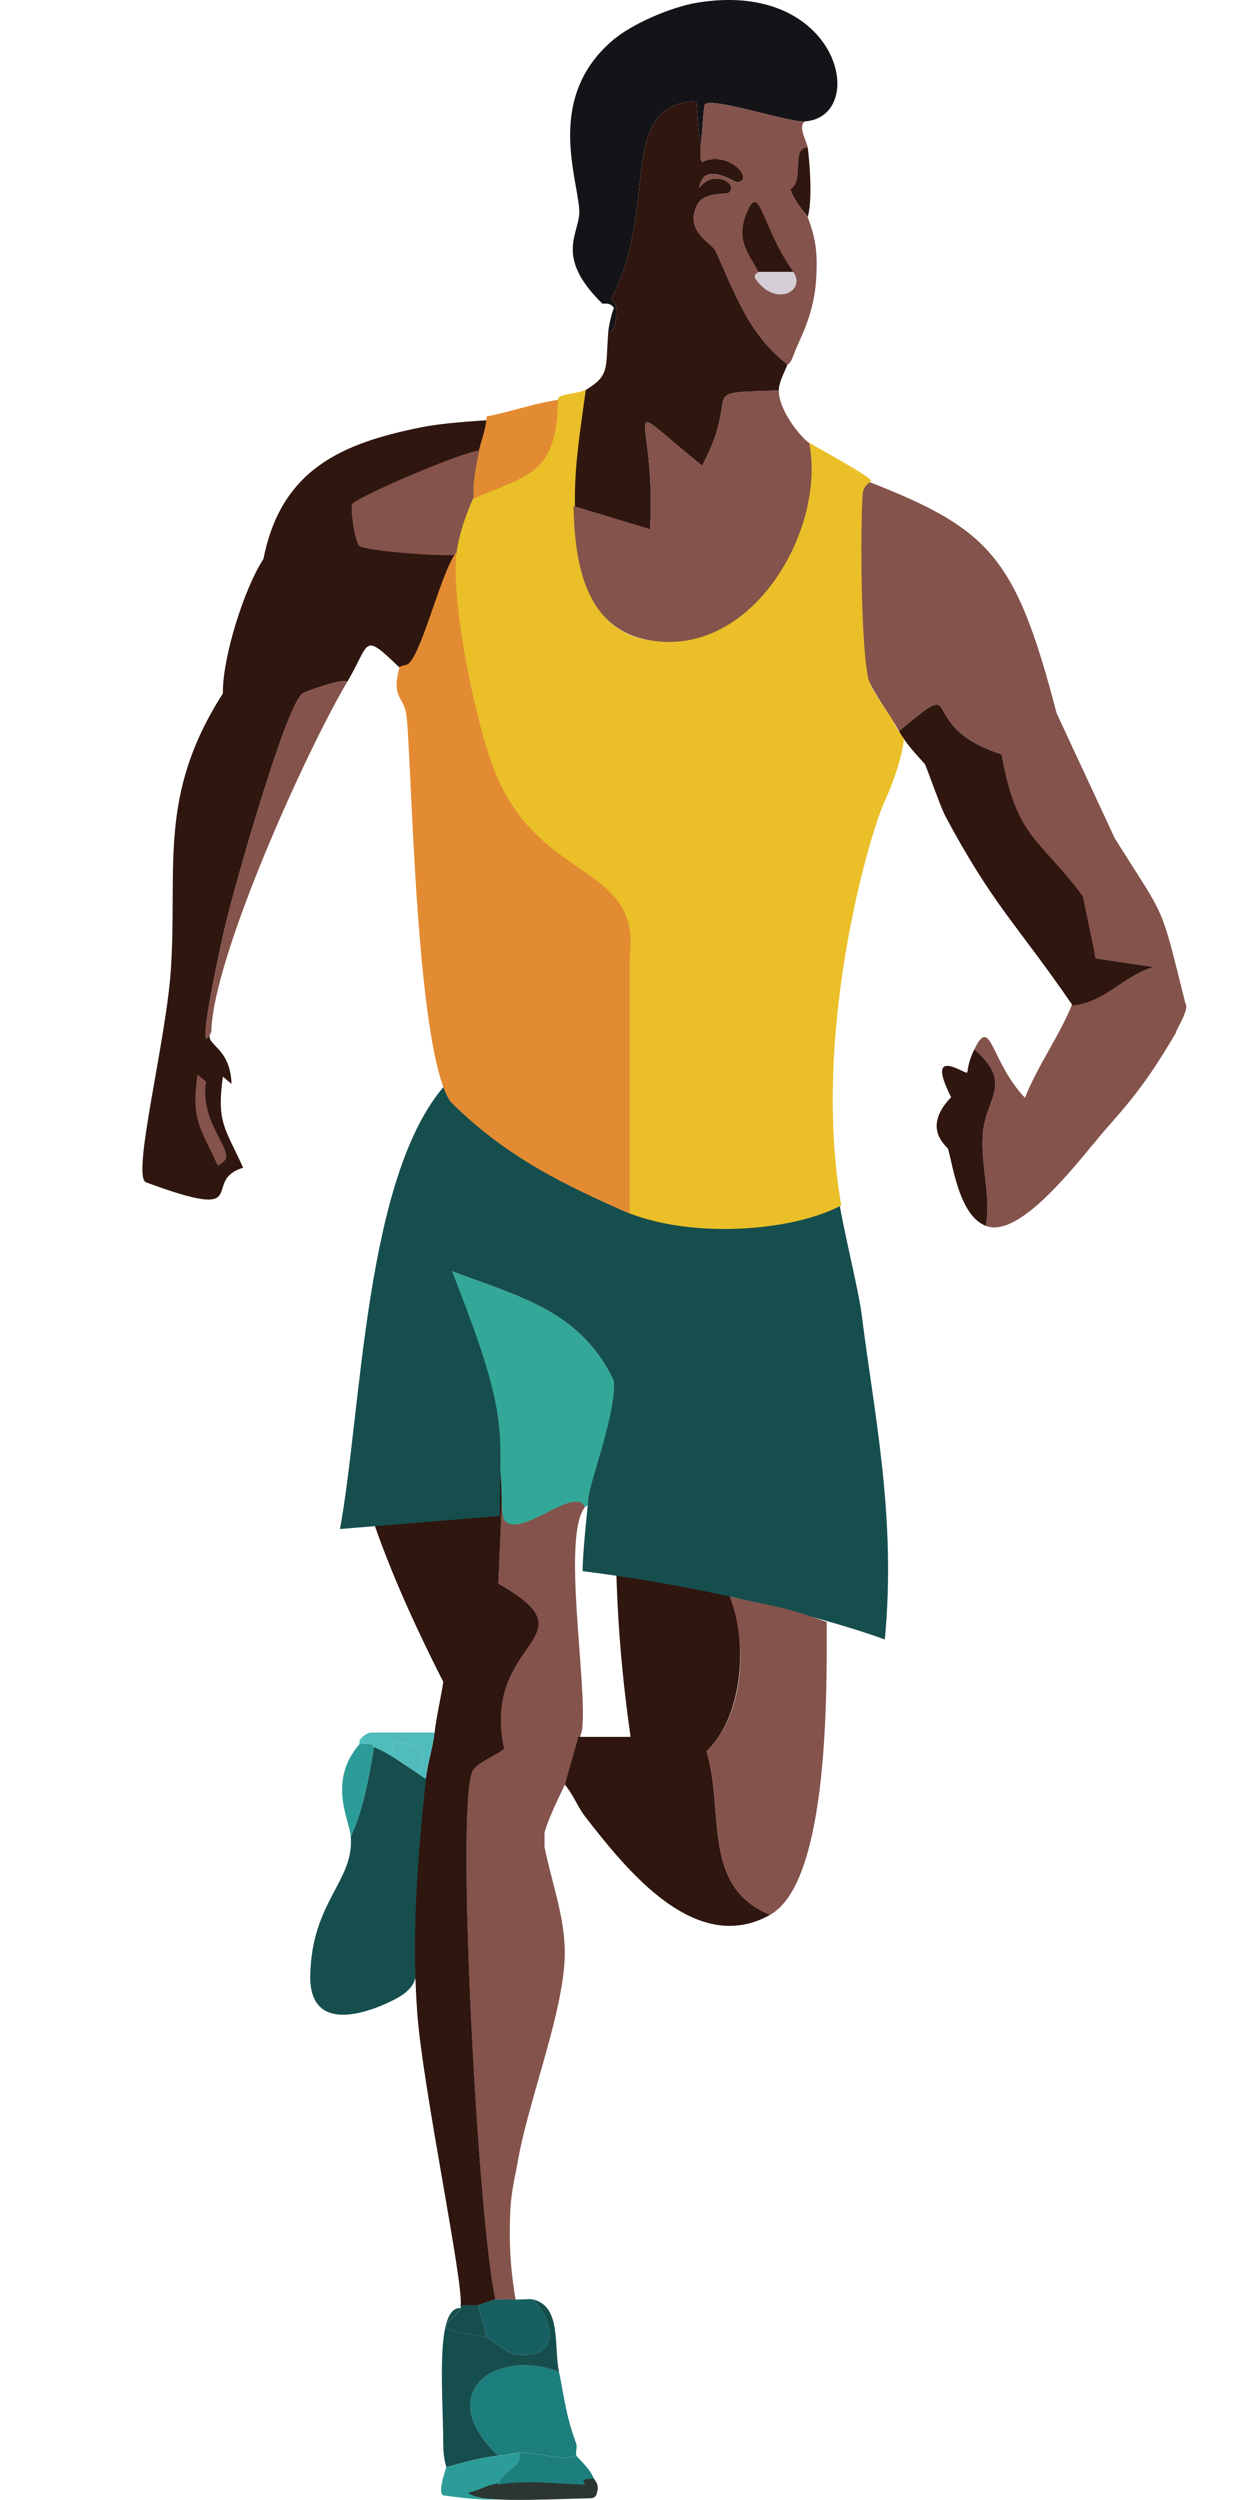 <svg width="425" height="860" viewBox="0 0 425 860" fill="none" xmlns="http://www.w3.org/2000/svg">
<g clip-path="url(#clip0_107_2083)">
<path d="M140.604 607.963C141.58 608.62 142.635 609.277 143.591 609.954C144.547 610.631 147.925 612.002 149 612.5C146.132 639.557 143.591 652 143.591 679.598C142.277 680.454 143.591 683.907 135.5 688C125 693.311 106.404 699 106.767 679.598C107.245 654.054 121.963 647.165 120.708 631.835C124.811 623.234 127.081 611.188 128.674 600.995C133.056 602.747 136.74 605.375 140.624 607.963H140.604Z" fill="#164E4E"/>
<path d="M128.675 600.995C127.082 611.188 124.812 623.254 120.709 631.835C120.211 625.882 112.663 612.821 123.696 599.999C129.193 599.481 128.436 600.895 128.675 600.995Z" fill="#2C9C98"/>
<path d="M149.566 596.017C148.969 601.273 147.137 606.669 146.579 611.945C145.504 611.467 144.548 610.631 143.592 609.954C154.007 598.426 122.342 594.484 140.604 607.963C136.721 605.375 133.056 602.747 128.655 600.995C128.416 600.895 129.173 599.481 123.676 599.999C123.855 599.8 122.74 598.088 127.161 596.017H149.566Z" fill="#50BCBC"/>
<path d="M143.592 609.954C142.636 609.277 141.58 608.62 140.604 607.963C122.342 594.484 154.008 598.426 143.592 609.954Z" fill="#50BCBC"/>
<path d="M407.905 345.081C399.142 310.159 401.764 317.261 383.621 288.372L363.621 245.372C349.121 189.872 340.193 181.461 294.466 164C293.57 176.961 293.829 215.387 296.458 227.193C298.489 236.272 305.101 243.738 309.403 251.563C333.441 231.374 313.705 249.612 344.733 259.527C349.872 288.695 356.706 287.685 372.121 308.372L377.076 329.689L396.992 332.675C385.899 335.94 380.632 343.926 369.121 345.081C364.633 356.35 357.182 366.377 352.708 377.659C340.779 365.056 341.089 348.941 335.273 361.027C348.756 372.554 339.416 377.611 338.261 389.378C337.205 400.249 341.148 410.9 339.256 421.711C351.604 426.549 372.793 397.125 381.038 387.867C391.673 375.921 396.515 369.05 404.621 355.372C404.641 354.237 409.518 347.191 407.905 345.081Z" fill="#84534B"/>
<path d="M201.328 518.409C193.242 528.384 202.184 579.392 200.332 595.022C200.212 595.997 195.293 610.651 194.357 613.936C194.118 614.792 189.239 623.97 187.387 630.361V635.339C189.757 647.384 194.337 659.191 194.357 671.654C194.397 690.927 182.209 721.548 178.425 742.294C176.453 753.144 175.537 754.936 175.437 767.161C175.378 775.085 176.035 783.248 177.429 791.033C175.119 790.953 172.769 791.013 170.458 791.033C164.583 765.19 156.816 622.736 162.492 609.436C163.807 606.35 172.888 602.846 173.446 601.472C165.48 563.505 205.311 563.883 171.454 544.75C172.118 529.658 172.782 514.566 173.446 499.475C179.819 504.572 197.384 511.122 201.308 518.389L201.328 518.409Z" fill="#84534B"/>
<path d="M276.967 41.79C271.63 42.189 245.799 33.548 242.632 35.818C242.055 36.236 241.597 47.624 241.139 49.754C240.223 44.618 240.163 39.959 239.645 34.822C211.883 35.718 226.959 71.615 210.289 102.973C213.755 104.685 211.863 114.779 209.294 114.421C209.433 112.51 210.409 107.771 211.285 105.959C209.971 103.749 207.501 104.665 207.302 104.466C190.234 87.782 199.873 80.176 199.336 72.133C198.559 60.386 187.944 33.488 210.787 13.917C217.658 8.043 231.022 2.449 239.645 0.976C288.936 -7.367 299.292 40.118 276.967 41.77V41.79Z" fill="#141418"/>
<path d="M176.241 144C175.982 148.46 174.249 152.661 173.254 156.941C167.657 157.14 130.435 173.168 129.459 175.358C128.702 177.03 127.945 186.805 129.459 188C131.49 189.613 159.983 190.757 165.5 190C165.201 192.369 162.119 198.106 162 199.5C156.424 206.329 145.511 225.809 140.413 230.09C139.516 230.846 138.421 228.835 137.425 229.592C124.54 217.208 127.567 220.991 119.501 234.569C118.207 233.076 104.724 238.034 104.067 238.551C98.072 243.349 80.427 306.145 77.698 317.652C74.572 330.873 67.143 366.551 72.719 354.963C69.692 359.582 79.192 359.363 79.69 372.882L76.702 370.393C74.492 386.441 77.539 388.053 83.673 401.731C68.696 406.131 88.156 420.75 50.249 406.729C45.154 404.846 57.185 358.089 58.798 333.58C61.148 297.822 54.24 273.673 76.702 238.551C76.503 226.267 84.051 202.355 90.663 192.281C96.751 161.229 118.047 152.402 144.914 147.006C156.046 144.776 174.727 144.319 176.261 144.02L176.241 144Z" fill="#2F160F"/>
<path d="M170.479 497.504C170.618 497.623 170.877 497.424 173.466 499.495C172.802 514.586 172.138 529.678 171.474 544.77C205.331 563.903 165.5 563.505 173.466 601.492C172.908 602.866 163.827 606.37 162.512 609.456C156.836 622.756 164.603 765.21 170.479 791.053C170.16 791.053 166.117 792.466 164.504 793.044H158.529C159.585 785.478 145.504 718.442 143.592 692.539C141.601 665.323 143.712 639.002 146.58 611.945C147.137 606.689 148.97 601.293 149.567 596.017C150.224 590.203 151.658 584.39 152.554 578.596C140.266 554.406 127.441 525.995 121.705 499.495L170.479 497.504Z" fill="#2F160F"/>
<path d="M119.501 234.55C105.361 258.382 73.237 329.32 72.719 354.944C67.143 366.531 74.572 330.853 77.698 317.633C80.427 306.125 98.072 243.31 104.067 238.532C104.704 238.014 118.207 233.057 119.501 234.55Z" fill="#84534B"/>
<path d="M70.94 372.132C68.551 385.452 80.129 395.476 77.5 399C76.863 399.836 75.66 400.762 74.924 400.981C68.79 387.303 65.743 385.671 67.953 369.644L70.94 372.132Z" fill="#84534B"/>
<path d="M241.14 49.735C241.399 51.148 240.562 54.991 241.638 55.708C250.938 51.427 260.119 62.298 253.587 62.676C252.75 62.716 241.996 55.09 240.642 64.667C245.143 58.355 253.866 62.656 251.097 66.16C250.321 67.136 242.534 65.881 240.144 70.142C235.026 79.32 245.043 83.76 246.119 86.07C252.77 100.405 257.49 114.999 270.993 125.372C269.938 128.199 268.066 131.325 268.006 134.331C238.152 135.287 255.798 133.634 241.638 160.194C210.888 135.526 226.083 140.543 223.713 182.094L197.345 174.131C197.066 160.552 199.396 147.75 201.328 134.331C209.812 129.115 208.378 127.283 209.294 114.421C211.864 114.8 213.756 104.685 210.29 102.973C226.96 71.596 211.903 35.698 239.646 34.822C240.164 39.939 240.224 44.618 241.14 49.755V49.735Z" fill="#2F160F"/>
<path d="M194.357 137.297C193.939 163.698 183.862 163.419 162.512 172.119C162.691 171.343 161.576 168.954 164.504 156.192C165.479 151.911 167.212 147.71 167.491 143.25C176.333 141.598 185.276 138.153 194.357 137.277V137.297Z" fill="#E38B33"/>
<path d="M369.121 345.872C349.703 317.62 341.621 311.372 325.121 280.372C323.369 276.788 319.022 264.345 318.345 263.011C317.966 262.254 312.29 256.859 309.383 251.563C333.421 231.354 313.685 249.612 344.713 259.527C349.871 288.675 357.206 287.665 372.621 308.372L377.056 329.689L396.972 332.675C385.879 335.94 380.632 344.697 369.121 345.872Z" fill="#2F160F"/>
<path d="M339.257 421.731C330.494 418.287 328.183 402.638 326.311 395.371C326.052 394.375 316.871 388.323 327.307 377.452C318.166 359.414 331.987 369.588 332.784 368.99C333.142 368.731 332.764 366.263 335.273 361.026C348.756 372.554 339.416 377.631 338.261 389.378C337.205 400.268 341.149 410.92 339.257 421.711V421.731Z" fill="#2F160F"/>
<path d="M203.319 517.414C202.881 517.513 201.407 518.329 201.327 518.409C197.404 511.162 180.373 528.597 174 523.5C171.411 521.429 174 508.5 170.478 497.504C158.11 486.096 155.302 453.782 155.541 437.297C178.643 446.017 199.893 450.955 211.285 475.105C211.922 486.892 203.757 511.5 203.319 517.394V517.414Z" fill="#34A898"/>
<path d="M192.365 815.92C194.357 825.616 194.655 830.613 198.34 840.787C198.678 841.743 197.981 843.953 198.34 844.769C193.062 846.86 186.032 843.495 178.424 843.774C177.528 843.813 174.501 844.431 171.454 844.769C149.088 823.764 169.701 807.558 192.365 815.92Z" fill="#1C7E7D"/>
<path d="M192.366 815.92C169.702 807.578 149.089 823.764 171.455 844.769C165.4 845.446 159.406 847.138 153.53 848.751C153.53 847.974 152.555 846.063 152.535 840.787C152.435 822.211 149.707 793.382 158.509 794.019C157.872 796.13 152.873 798.897 153.53 800.49C154.467 802.74 166.197 803.476 167.471 803.974C168.208 804.253 175.039 809.708 176.931 809.947C192.266 811.878 191.788 800.311 183.404 791.033C193.282 793.402 190.514 806.881 192.366 815.9V815.92Z" fill="#164E4E"/>
<path d="M177.449 791.053C179.461 791.132 182.169 790.754 183.424 791.053C191.808 800.331 192.286 811.878 176.951 809.967C175.079 809.728 168.228 804.273 167.491 803.994L164.504 793.044C166.097 792.466 170.16 791.053 170.479 791.053C172.789 791.033 175.139 790.973 177.449 791.053Z" fill="#166061"/>
<path d="M178.444 843.793C180.674 848.313 172.31 850.224 171.473 854.744C167.55 855.401 181.969 856.923 178.444 857.5C175.456 861.8 156.5 859 152.999 858.5C150 858.5 153.549 849.269 153.549 848.771C159.404 847.158 165.419 845.466 171.473 844.789C174.52 844.45 177.547 843.833 178.444 843.793Z" fill="#2C9C98"/>
<path d="M251 548C257.234 563.928 256.176 589.905 243.131 602.488C249.404 623.214 241.239 648.977 265.038 658.713C239.466 673.048 215.906 643.661 201.328 624.886C198.819 621.641 197.126 617.121 194.357 613.936C195.293 610.651 198.881 598.495 199 597.5H217C214 576.5 212.438 557.527 212 537C227.873 538.931 235.765 544.556 251 548Z" fill="#2F160F"/>
<path d="M203.999 852.025L205.095 853.751C205.674 854.663 205.859 855.77 205.609 856.821L205.356 857.883C205.146 858.766 204.367 859.396 203.459 859.42C183.077 859.962 165.042 861.011 161 857.521C164.506 856.914 167.037 855.073 170.961 854.383C181.48 852.521 193.659 851.858 203.999 852.025Z" fill="#2B3633"/>
<path d="M234.169 415.914C252.83 419.418 266.5 420 288.5 411.5C289.496 419.902 295.464 443.678 296.5 452C300.793 486.5 308.5 521.5 304.5 564C288.787 558.286 267.169 552.873 251.097 549.229C235.862 545.785 216.373 542.451 200.5 540.5C200.381 535.065 202.42 516.635 202.5 515.5C202.938 509.607 211.923 486.892 211.286 475.105C199.894 450.955 178.644 446.017 155.542 437.297C175.5 488 172 490.5 172 521.5L117 526C124.5 485 125.5 405 153 373.5C162.759 394.584 212.282 411.793 234.169 415.914Z" fill="#164E4E"/>
<path d="M164.503 793.044L167.491 803.994C166.216 803.496 154.486 802.76 153.55 800.51C152.892 798.917 157.891 796.15 158.529 794.039C158.608 793.76 158.489 793.382 158.529 793.044H164.503Z" fill="#164E4E"/>
<path d="M197.854 173.867C198.21 191.497 200.888 214.971 220.779 219.718C254.884 227.835 275.221 177.238 269.733 146.963C273.348 150.035 299.643 163.536 299.681 165.411C299.681 165.97 297.077 166.867 296.871 169.898C296.029 182.882 296.272 221.373 298.744 233.199C299.681 237 302.5 240.5 307 247.5C309.734 252.805 310.765 253.5 311 254C311.235 254.5 310 263.5 304.5 275.5C299 287.5 279.168 355.545 289.513 414.646C272.115 424.162 232 427 209.5 414C200.096 404.985 205.816 351.538 209.838 330.384C214.089 297.657 177.024 305.435 162.097 264.092C155.786 246.621 153.95 215.37 155.542 196.802C155.654 195.406 156.198 194.19 156.479 191.816C157.64 181.745 161.891 172.89 162.097 171.873C182.194 163.138 191.652 163.437 192.045 136.992C193.038 135.396 199.428 135.416 201.6 134C199.783 147.442 197.592 160.266 197.854 173.867Z" fill="#EABF28"/>
<path d="M164.978 155C162.05 167.762 163.166 170.131 162.986 170.928C162.767 171.943 158.247 180.783 157.012 190.837C151.495 191.594 125.704 189.464 123.673 187.851C122.159 186.656 120.427 175.089 121.183 173.416C122.159 171.246 159.382 155.199 164.978 155Z" fill="#84534B"/>
<path d="M216.665 417.5C195.275 408.104 174.561 398.456 155 379C142.551 360.566 141.643 254.759 139.713 245.145C138.582 239.464 134.642 239.737 137.5 229.5C138.428 228.745 139.806 229.015 140.641 228.26C145.409 223.969 151.806 196.814 157 190C155.405 208.494 163.126 245.622 169.377 263.023C184.163 304.182 220.877 296.435 216.665 329.053V417.5Z" fill="#E38B33"/>
<path d="M198.341 844.789C198.54 845.247 203.559 849.746 204.316 852.753C198.56 852.374 201.687 854.744 201.328 854.744C190.992 854.584 181.99 852.972 171.475 854.744C172.291 850.224 180.676 848.313 178.445 843.793C186.033 843.515 193.083 846.879 198.361 844.789H198.341Z" fill="#1C7E7D"/>
<path d="M276.967 41.791C274.437 43.523 277.684 48.719 277.963 50.75C271.948 51.009 277.007 62.178 271.988 65.184C273.84 70.441 277.644 73.746 277.963 74.641C280.751 82.327 281.269 86.329 280.95 94.551C280.412 108.309 275.214 116.233 272.984 122.405C271.868 125.531 271.052 125.212 270.992 125.391C257.489 114.998 252.749 100.425 246.117 86.09C245.062 83.8 235.024 79.34 240.143 70.162C242.513 65.901 250.32 67.156 251.096 66.18C253.884 62.676 245.142 58.375 240.641 64.687C241.975 55.11 252.749 62.736 253.586 62.696C260.118 62.317 250.937 51.467 241.636 55.727C240.561 55.011 241.397 51.168 241.138 49.754C241.597 47.624 242.055 36.236 242.632 35.818C245.799 33.548 271.629 42.189 276.967 41.791Z" fill="#84534B"/>
<path d="M277.963 50.73C278.74 56.504 279.596 69.246 277.963 74.602C277.644 73.706 273.86 70.421 271.988 65.144C277.007 62.138 271.948 50.969 277.963 50.71V50.73Z" fill="#2F160F"/>
<path d="M272.983 93.516H261.034C257.309 86.627 253.207 82.446 257.051 73.108C261.512 62.297 261.99 78.106 272.983 93.516Z" fill="#2F160F"/>
<path d="M272.983 93.516C277.623 100.027 266.929 105.92 260.038 96.005C258.923 94.392 261.093 93.636 261.034 93.516H272.983Z" fill="#D5CDD5"/>
<path d="M284.5 558C284.5 580 285.511 647.245 265.038 658.713C241.239 648.977 249.404 623.214 243.131 602.488C256.176 589.905 257.331 565.177 251.097 549.249C267.169 552.893 268.787 552.286 284.5 558Z" fill="#84534B"/>
<path d="M268.024 134.311C267.905 140.304 274.158 149.036 278.5 152.5C284.335 182.743 258.006 228.006 221.74 219.883C200.57 215.144 197.722 191.711 197.363 174.111L223.732 182.074C226.102 140.523 210.906 135.526 241.656 160.174C255.816 133.614 238.19 135.247 268.024 134.311Z" fill="#84534B"/>
</g>
<defs>
<clipPath id="clip0_107_2083">
<rect width="425" height="860" fill="white"/>
</clipPath>
</defs>
</svg>
